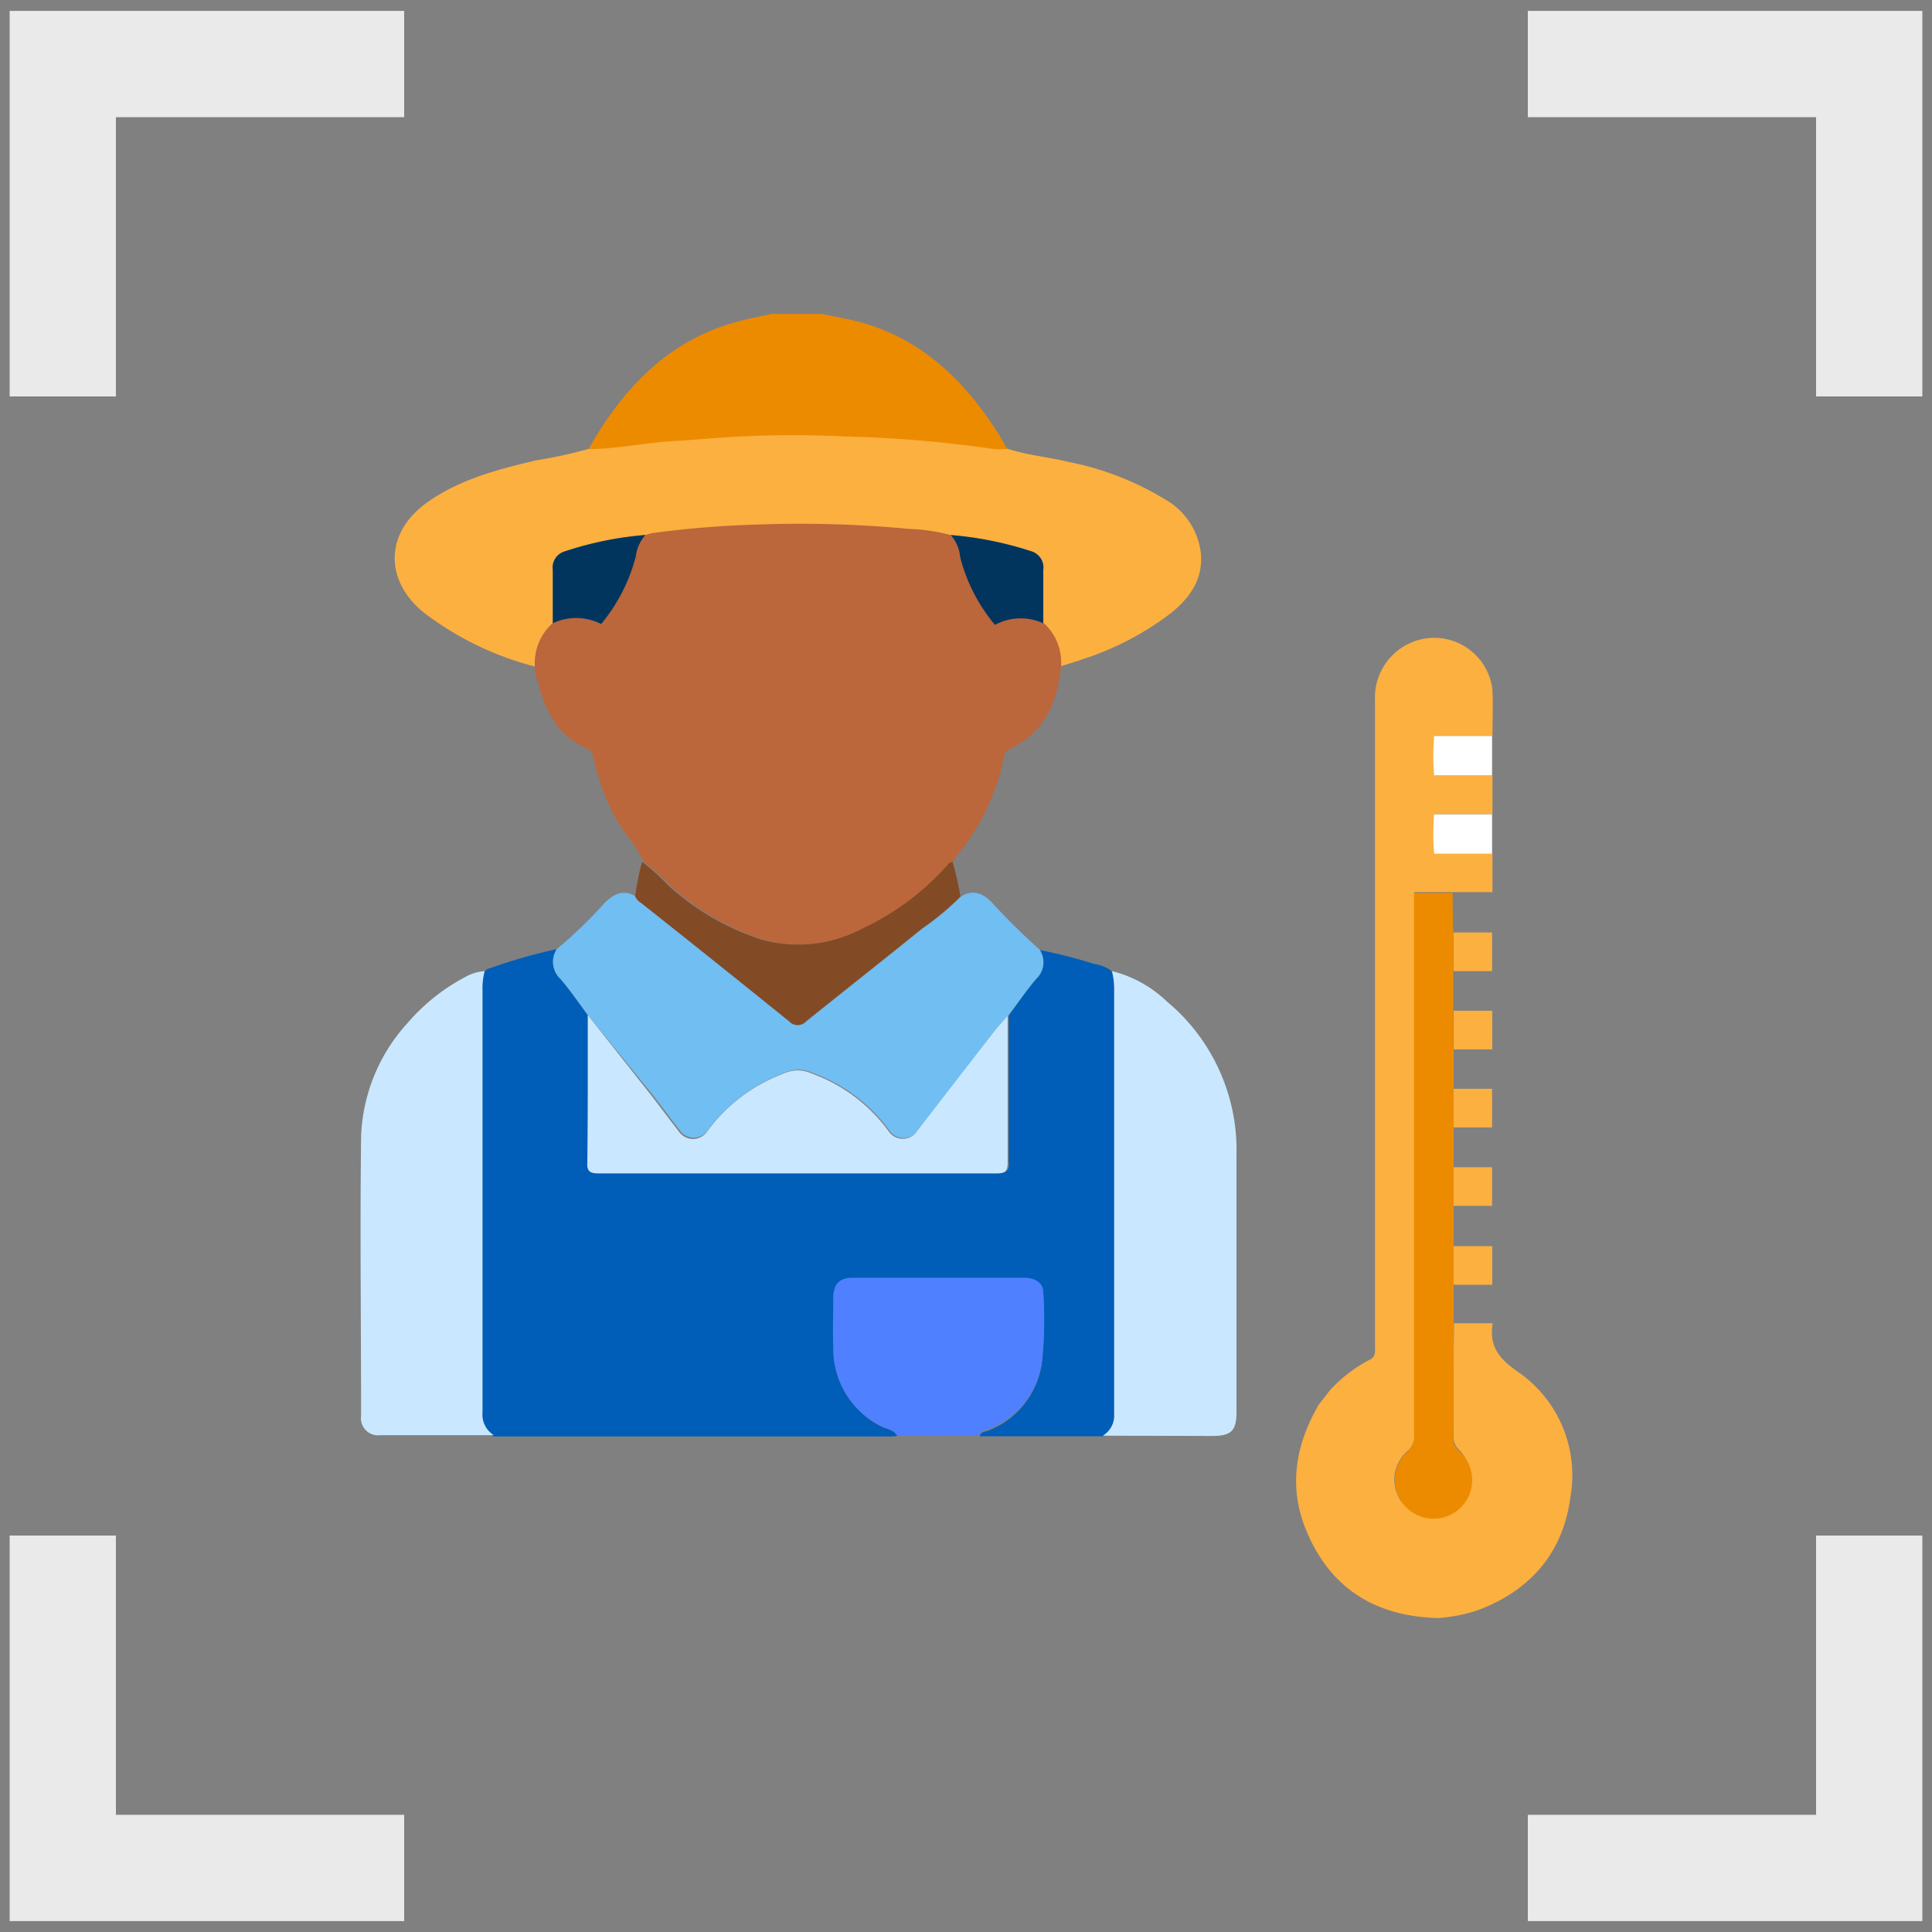 <svg id="design" xmlns="http://www.w3.org/2000/svg" viewBox="0 0 200 200"><rect x="0" y="0" width="200" height="200" fill="#808080" stroke="none"/><defs><style>.cls-1{fill:none;stroke:#eaeaea;stroke-miterlimit:10;stroke-width:11px;}.cls-2{fill:#ed8b00;}.cls-3{fill:#005eb8;}.cls-4{fill:#bc663b;}.cls-5{fill:#fbb040;}.cls-6{fill:#70bef2;}.cls-7{fill:#4f80ff;}.cls-8{fill:#824a25;}.cls-9{fill:#febcac;}.cls-10{fill:#c9e8ff;}.cls-11{fill:#02355e;}.cls-12{fill:#fff;}</style></defs><polyline class="cls-1" points="6.5 41.04 6.5 6.63 41.84 6.63"/><polyline class="cls-1" points="193.5 41.04 193.5 6.63 158.16 6.63"/><polyline class="cls-1" points="6.5 158.96 6.5 193.37 41.84 193.37"/><polyline class="cls-1" points="193.5 158.96 193.5 193.37 158.16 193.37"/><path class="cls-2" d="M60.89,46.55c3.52-6.22,8.13-11.21,15.26-13.2,1.17-.35,2.47-.57,3.7-.85h5.22c1.27.27,2.56.48,3.82.81,6.25,1.67,10.63,5.75,14.08,11,.49.73.9,1.49,1.34,2.23a10.42,10.42,0,0,1-1.58,0,123.17,123.17,0,0,0-15.35-1.29,110.57,110.57,0,0,0-14.33.24c-1.34.11-2.69.18-4,.29C66.34,46,63.59,46.59,60.89,46.55Z"/><path class="cls-3" d="M50.41,100.34a58.05,58.05,0,0,1,7.23-2.09,2.42,2.42,0,0,0,.37,3.08c1,1.17,1.91,2.49,2.84,3.75v15.18c0,.85.17,1.18,1.12,1.18h41.36c.94,0,1.17-.34,1.1-1.18V105.08c.94-1.25,1.82-2.57,2.84-3.74a2.34,2.34,0,0,0,.33-3,51.22,51.22,0,0,1,5.61,1.43,4.53,4.53,0,0,1,1.67.6l.23.21h0a7.31,7.31,0,0,1,.23,1.68v44.14a2.46,2.46,0,0,1-1.18,2.28H101.42c.1-.5.58-.45.9-.59a8.79,8.79,0,0,0,5.53-7,42.48,42.48,0,0,0,.14-7.22c0-1-.82-1.54-2-1.54H88.3c-1.41,0-2,.66-2,2.1v5.21a8.9,8.9,0,0,0,4.88,8c.57.31,1.33.33,1.71,1a5,5,0,0,1-.56.06H51.08a2.51,2.51,0,0,1-1.18-2.35V102.61a7.51,7.51,0,0,1,.22-2h0Z"/><path class="cls-4" d="M109.84,69c-.37,3.63-1.65,6.71-5.14,8.45-.33.17-.67.31-.75.77a22.9,22.9,0,0,1-5,10.46,2.28,2.28,0,0,0-.21.51,1.18,1.18,0,0,0-.39.19,26.83,26.83,0,0,1-8.86,6.69,14.27,14.27,0,0,1-10.56,1.18,26.82,26.82,0,0,1-9.58-5.6,22.46,22.46,0,0,0-2.72-2.44c-.7-1.65-2-2.87-2.86-4.44a24.62,24.62,0,0,1-2.35-6.33,1.16,1.16,0,0,0-.74-1c-2.92-1.26-4.18-3.76-4.93-6.63A4.59,4.59,0,0,1,55.37,69a5.55,5.55,0,0,1,1.83-4.51,5.68,5.68,0,0,1,5,.15,18.09,18.09,0,0,0,3.59-7.05,4,4,0,0,1,1-2.23,5,5,0,0,1,.76-.21,102.17,102.17,0,0,1,10.91-.88,119.37,119.37,0,0,1,15.59.45,19.37,19.37,0,0,1,4.34.64,3.92,3.92,0,0,1,1,2.22,17.57,17.57,0,0,0,3.61,7,5.55,5.55,0,0,1,5-.15A5.46,5.46,0,0,1,109.84,69Z"/><path class="cls-5" d="M98.42,55.39a19.37,19.37,0,0,0-4.34-.64,119.37,119.37,0,0,0-15.59-.45,102.17,102.17,0,0,0-10.91.88,5,5,0,0,0-.76.21,35,35,0,0,0-8.35,1.68A1.73,1.73,0,0,0,57.22,59V64.5A5.53,5.53,0,0,0,55.37,69a32.23,32.23,0,0,1-11.61-5.67c-4-3.36-3.86-8.22.41-11.28,3.38-2.43,7.33-3.45,11.31-4.39a50.28,50.28,0,0,0,5.39-1.17c2.74,0,5.44-.57,8.21-.78,1.34-.1,2.69-.17,4-.29a110.57,110.57,0,0,1,14.33-.24,127.28,127.28,0,0,1,15.35,1.29,8.34,8.34,0,0,0,1.58,0c2.08.67,4.26.84,6.38,1.37a30.32,30.32,0,0,1,9.86,3.84,7.37,7.37,0,0,1,3.75,5.75c.17,2.58-1.17,4.45-3.06,6a30.43,30.43,0,0,1-9.18,4.81c-.74.27-1.5.48-2.25.72a5.48,5.48,0,0,0-1.84-4.5V59a1.75,1.75,0,0,0-1.26-1.91A36,36,0,0,0,98.42,55.39Z"/><path class="cls-6" d="M60.85,105.08c-.93-1.26-1.82-2.58-2.84-3.75a2.42,2.42,0,0,1-.37-3.08,47,47,0,0,0,4.92-4.75c1-1,2-1.46,3.26-.7a1.48,1.48,0,0,0,.6.66c5.12,4.09,10.25,8.16,15.34,12.27a1.17,1.17,0,0,0,1.66.07.46.46,0,0,1,.07-.07c4-3.22,8-6.36,12-9.6a28.62,28.62,0,0,0,4-3.33c1.29-.76,2.27-.34,3.26.7,1.54,1.68,3.17,3.28,4.87,4.8a2.34,2.34,0,0,1-.33,3c-1,1.17-1.9,2.49-2.84,3.74-.43.51-.89,1-1.31,1.53L95,117.05a1.77,1.77,0,0,1-2.46.45,1.79,1.79,0,0,1-.46-.45,17,17,0,0,0-8-6,3.41,3.41,0,0,0-2.83,0,17.19,17.19,0,0,0-8,6,1.78,1.78,0,0,1-2.48.37,1.85,1.85,0,0,1-.37-.37c-.92-1.18-1.79-2.35-2.69-3.53Z"/><path class="cls-7" d="M92.86,148.58c-.39-.65-1.18-.67-1.72-1a8.9,8.9,0,0,1-4.88-8c-.07-1.74,0-3.52,0-5.21,0-1.44.64-2.1,2-2.1H106c1.18,0,2,.54,2,1.54a41.47,41.47,0,0,1-.14,7.22,8.77,8.77,0,0,1-5.53,6.91c-.32.14-.8.09-.89.59Q97.12,148.73,92.86,148.58Z"/><path class="cls-8" d="M99.42,92.8a28.62,28.62,0,0,1-4,3.33c-4,3.24-8,6.38-12,9.6a1.17,1.17,0,0,1-1.66.07.46.46,0,0,0-.07-.07c-5.09-4.11-10.22-8.22-15.34-12.27a1.48,1.48,0,0,1-.6-.66,27.67,27.67,0,0,1,.72-3.58,24.17,24.17,0,0,1,2.71,2.45,26.59,26.59,0,0,0,9.6,5.59,14.24,14.24,0,0,0,10.57-1.17,27,27,0,0,0,8.86-6.69c.08-.11.26-.13.39-.19A27.58,27.58,0,0,1,99.42,92.8Z"/><path class="cls-9" d="M50.41,100.34l-.24.2Z"/><path class="cls-9" d="M115.07,100.54l-.24-.21Z"/><path class="cls-10" d="M50.17,100.53a7.13,7.13,0,0,0-.22,2v43.69a2.5,2.5,0,0,0,1.17,2.35H39.38a1.78,1.78,0,0,1-2-1.49,1.81,1.81,0,0,1,0-.52c0-9.63-.12-19.25,0-28.88a18.38,18.38,0,0,1,4.84-11.81,20.36,20.36,0,0,1,5.87-4.69A4.83,4.83,0,0,1,50.17,100.53Z"/><path class="cls-10" d="M114.16,148.62a2.43,2.43,0,0,0,1.18-2.27V102.21a7.31,7.31,0,0,0-.23-1.68,12.56,12.56,0,0,1,5.67,3.13A20,20,0,0,1,128,119.57v26.61c0,1.93-.54,2.47-2.51,2.47Z"/><path class="cls-10" d="M60.85,105.08l6.78,8.58c.9,1.18,1.77,2.35,2.69,3.53a1.77,1.77,0,0,0,2.47.37,1.91,1.91,0,0,0,.38-.37,17.15,17.15,0,0,1,8-6.07,3.41,3.41,0,0,1,2.83,0,17,17,0,0,1,8,6,1.77,1.77,0,0,0,2.46.46,1.68,1.68,0,0,0,.46-.46q4-5.2,8.08-10.44c.42-.52.88-1,1.31-1.52V120.3c0,.84-.16,1.17-1.1,1.17H61.91c-.95,0-1.17-.34-1.11-1.17C60.87,115.26,60.85,110.14,60.85,105.08Z"/><path class="cls-11" d="M57.23,64.52V59a1.74,1.74,0,0,1,1.25-1.92,35.41,35.41,0,0,1,8.34-1.7,4,4,0,0,0-1,2.22,18.05,18.05,0,0,1-3.59,7A5.66,5.66,0,0,0,57.23,64.52Z"/><path class="cls-11" d="M98.42,55.39a36.07,36.07,0,0,1,8.35,1.68A1.76,1.76,0,0,1,108,59v5.53a5.55,5.55,0,0,0-5,.16,17.67,17.67,0,0,1-3.61-7.05A3.91,3.91,0,0,0,98.42,55.39Z"/><path class="cls-5" d="M148.89,167.5c-6.55-.16-11.28-3.11-13.74-9.25-1.79-4.46-1-8.76,1.36-12.83l1.17-1.5a14.77,14.77,0,0,1,4.09-3.15c.67-.31.57-.83.57-1.37V72.48a6.18,6.18,0,0,1,4.51-6.23,6.06,6.06,0,0,1,7.46,4.21,5.25,5.25,0,0,1,.19,1.05c.07,1.56,0,3.12,0,4.69h-6a23.16,23.16,0,0,0,0,4.08h6v4h-6a25.14,25.14,0,0,0,0,4.07h6v4h-8.08v56a2.13,2.13,0,0,1-.63,1.79,3.91,3.91,0,0,0-.57,5.5,4,4,0,1,0,5.88-5.5,1.83,1.83,0,0,1-.64-1.42c0-3.92,0-7.84.06-11.74h4c-.38,2.35.62,3.64,2.57,5a13,13,0,0,1,5.48,13c-.76,5.77-4.14,9.68-9.64,11.73A16.72,16.72,0,0,1,148.89,167.5Z"/><path class="cls-5" d="M154.46,120.83v4h-4v-4Z"/><path class="cls-5" d="M154.46,100.53h-4v-4h4Z"/><path class="cls-5" d="M150.48,129h4v4h-4Z"/><path class="cls-5" d="M154.46,112.71v4h-4v-4Z"/><path class="cls-5" d="M150.48,104.63h4v4h-4Z"/><path class="cls-12" d="M154.46,88.38h-6a25.26,25.26,0,0,1,0-4.08h6Z"/><path class="cls-12" d="M154.46,80.27h-6a25.26,25.26,0,0,1,0-4.08h6Z"/><path class="cls-2" d="M150.48,108.62v28.45c0,3.92,0,7.84-.06,11.74a1.83,1.83,0,0,0,.64,1.42,4,4,0,1,1-5.68.37l.37-.37a2.13,2.13,0,0,0,.63-1.79v-56h4c0,1.35,0,2.7.06,4.06v12.11Z"/></svg>